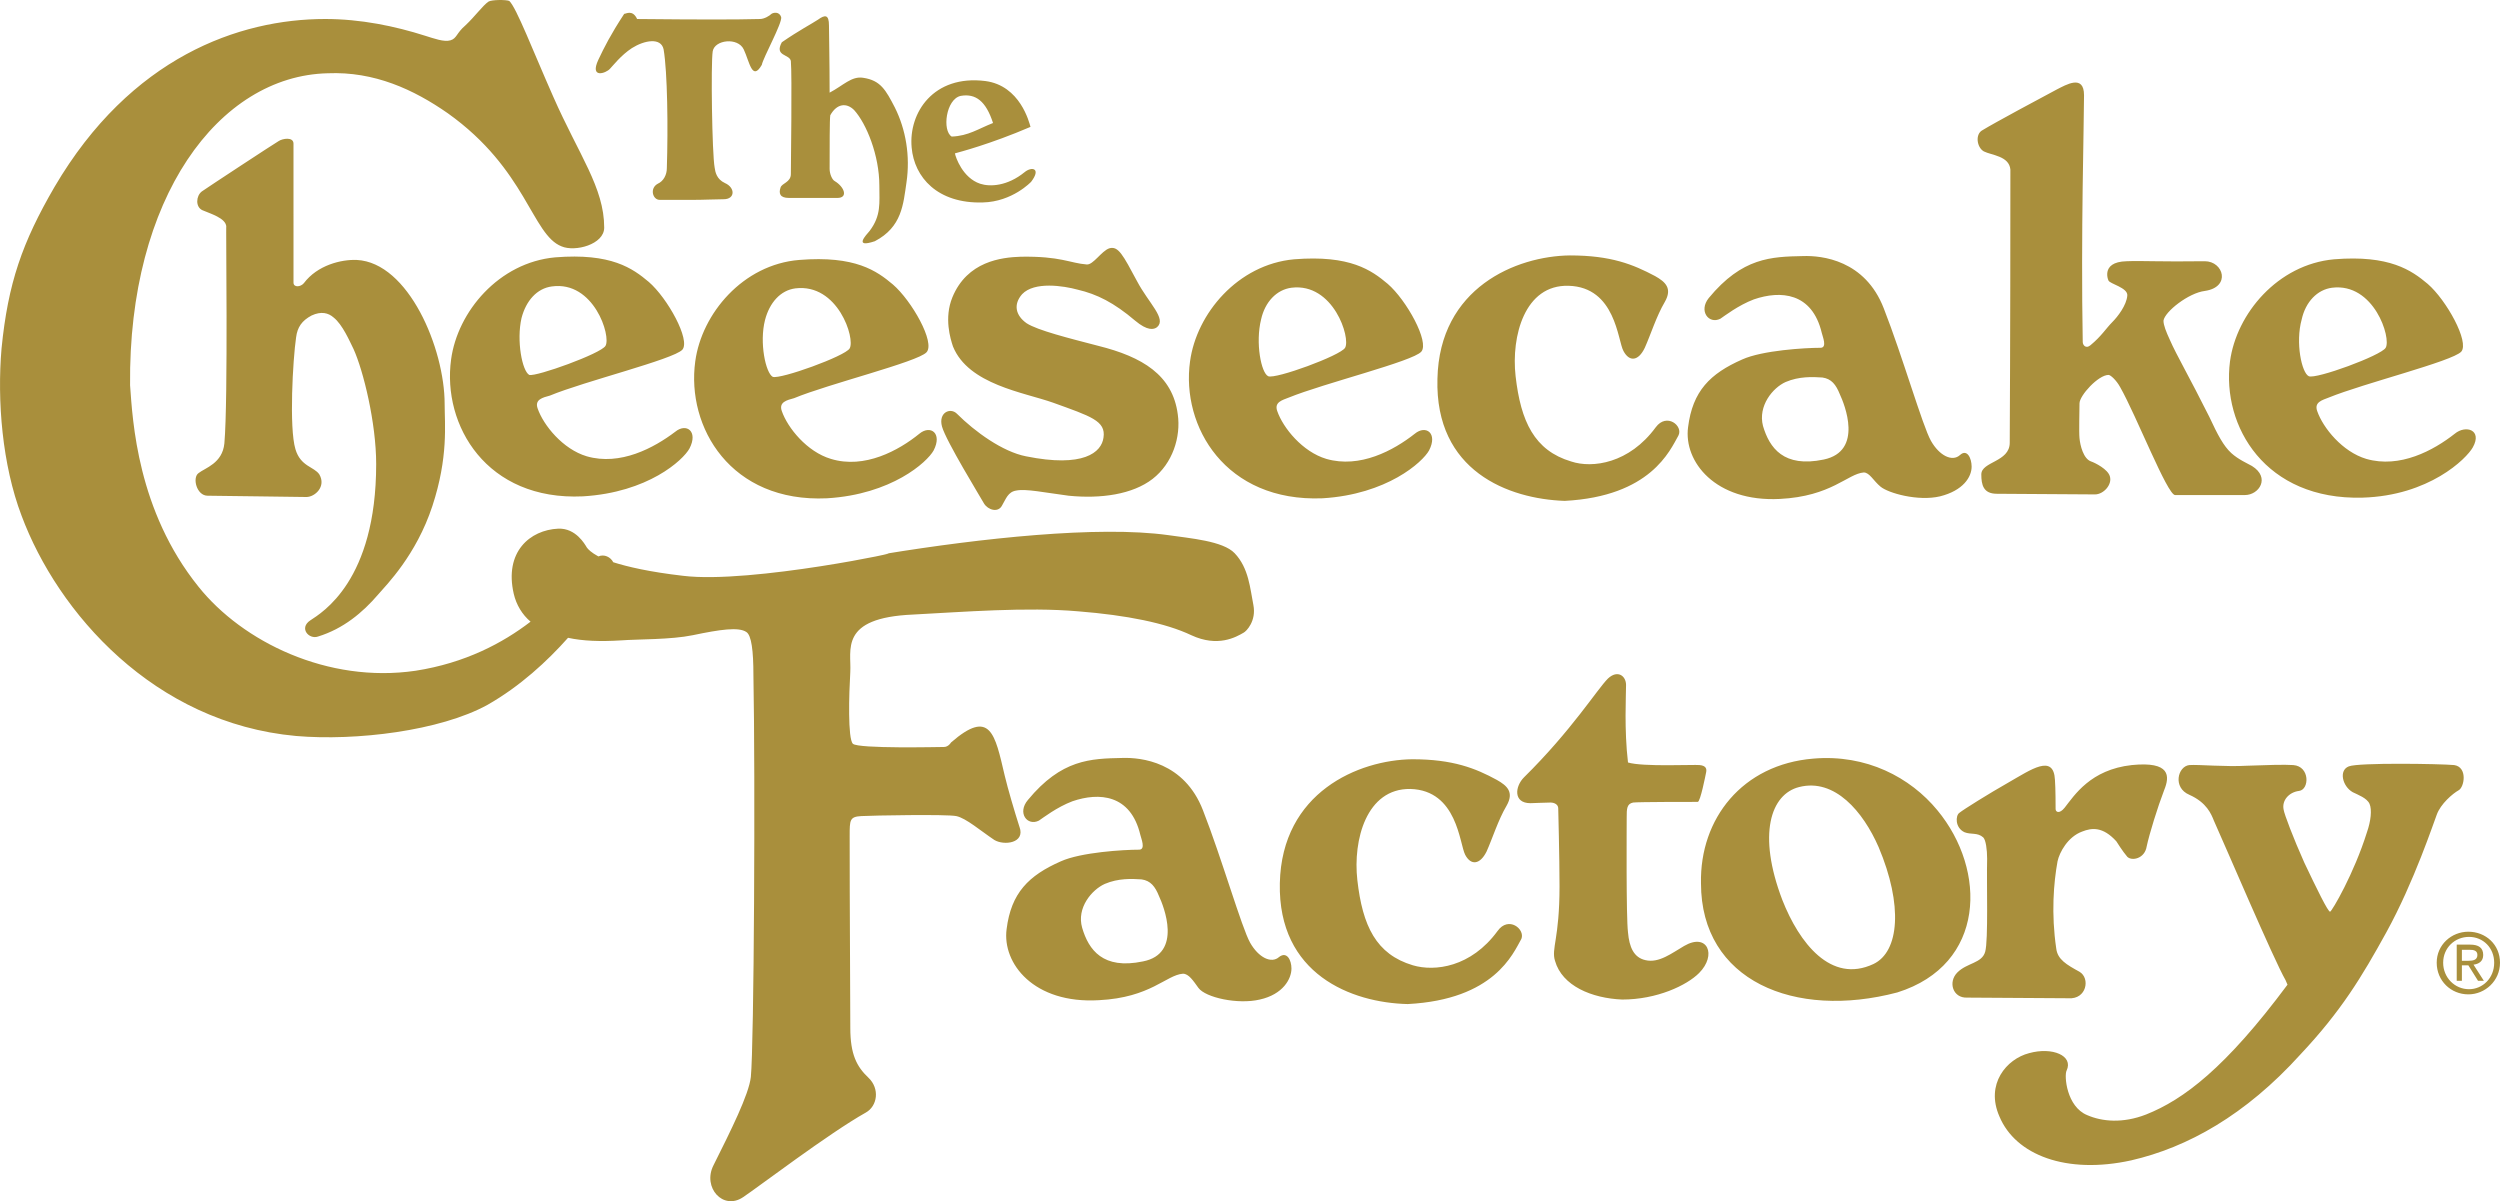 <svg xmlns="http://www.w3.org/2000/svg" clip-rule="evenodd" fill-rule="evenodd" stroke-linejoin="round" stroke-miterlimit="1.414" viewBox="100 113.51 360 172.97">
    <path d="M186.166 122.108c.837-1.768 1.767-3.628 3.72-6.604.28 0 1.21-.651 1.86.744 9.395.093 14.046.093 17.673 0 .651 0 1.395-.465 1.674-.744.28-.186 1.117-.372 1.396.465.186.837-2.605 5.86-2.79 6.883-1.396 2.418-1.768-.465-2.605-2.233s-4.186-1.395-4.465.28c-.279 1.767-.093 14.789.28 16.742.092.651.278 1.674 1.487 2.232 1.489.651 1.489 2.326-.186 2.326-1.023 0-2.883.093-4.464.093h-4.744c-1.023 0-1.488-1.674-.28-2.326.838-.372 1.303-1.302 1.303-2.232.186-5.767.093-13.86-.465-17.115-.372-1.767-2.79-1.302-4.558-.186-1.58 1.024-2.79 2.605-3.162 2.977-.558.65-2.977 1.488-1.674-1.302zm27.718.186c.186 1.953 0 14.975 0 16.277 0 1.21-1.302 1.302-1.488 1.953-.28.838-.093 1.489 1.209 1.489h6.976c1.581 0 1.023-1.582-.372-2.419-.372-.186-.744-1.023-.744-1.767 0-3.07 0-7.162.093-7.72.93-1.674 2.325-1.86 3.441-.744 1.768 1.953 3.628 6.51 3.628 10.882 0 2.512.279 4.28-1.395 6.511-.558.652-2.326 2.512.744 1.489 3.906-2.047 4.092-5.302 4.557-8.465.559-3.813-.093-7.627-1.674-10.79-1.302-2.51-2.046-3.906-4.558-4.278-1.674-.279-2.883 1.116-4.836 2.14 0-4.651-.093-8.372-.093-9.674 0-1.581-.558-1.581-1.582-.837-.837.558-2.79 1.581-5.208 3.255-1.117 2.047 1.116 1.675 1.302 2.698zm17.394 12.464c-.466-5.023 3.162-10.511 10.603-9.58 5.023.65 6.325 5.952 6.511 6.603-5.86 2.512-10.231 3.628-10.882 3.814.093.558 1.116 3.534 3.627 4.371 1.395.465 3.907.372 6.418-1.674 1.023-.837 2.418-.558.93 1.395 0 0-2.697 2.884-6.976 2.977-6.51.186-9.86-3.628-10.231-7.906zm5.766-1.582c2.419-.093 3.814-1.116 5.953-1.953-1.023-3.162-2.511-4.279-4.65-3.907-2.14.466-2.698 5.023-1.303 5.86zm148.637 2.14c1.117.558 3.628.65 3.814 2.604 0 25.486-.093 37.206-.093 39.345 0 2.79-4.093 2.698-4.093 4.558 0 1.488.28 2.79 2.233 2.79 2.046 0 11.906.093 14.138.093 1.21 0 2.511-1.395 2.14-2.604-.28-1.023-2.14-1.953-2.698-2.14-1.116-.371-1.581-2.325-1.674-3.348-.093-.93 0-3.907 0-5.023s2.697-4.092 4.185-4.092c.28 0 1.116.744 1.674 1.767 2.326 4.093 6.79 15.533 7.907 15.533h10.045c2.047 0 3.72-2.511 1.023-4.185-.65-.372-1.953-.93-2.976-1.86-1.116-1.024-1.953-2.605-3.163-5.21-2.883-5.766-4.743-8.929-5.673-11.068-.558-1.21-.93-2.14-.93-2.79.185-1.303 3.627-4 5.952-4.28 3.814-.557 2.698-4.278 0-4.278-6.418.093-9.022-.093-11.254 0-4 .093-2.512 3.07-2.605 2.79.186.466 2.79 1.024 2.698 2.14-.093 1.395-1.396 3.07-2.14 3.813-.93.93-1.58 2.047-3.162 3.349-.651.558-1.116 0-1.116-.465-.28-15.533.186-31.439.186-35.532 0-3.069-2.605-1.488-3.907-.837-1.767.93-9.208 4.93-10.697 5.86-1.116.558-.837 2.512.186 3.07zm-138.684 15.161c-2.79.093-7.72.651-9.86 5.86-1.209 2.976-.279 5.953.093 7.069 2.233 5.488 10.232 6.604 14.418 8.092 5.395 1.954 7.627 2.605 7.255 5.023-.28 2.14-2.884 4.372-11.162 2.697-3.348-.65-7.348-3.534-9.952-6.138-.93-.93-2.698-.186-2.14 1.86s5.581 10.231 6.046 11.069c.558.93 2.046 1.395 2.605.279.558-.93.837-1.954 2.046-2.14 1.395-.279 4 .28 7.534.744 4.65.465 9.208-.186 12.092-2.418s4.093-6.046 3.627-9.301c-.744-5.674-5.115-8.279-11.44-9.86-4.279-1.116-8.744-2.232-10.325-3.255-1.581-1.117-1.953-2.698-.651-4.186 1.767-1.86 5.953-1.21 8-.651 2.79.65 5.208 1.86 8.278 4.464 1.767 1.489 2.697 1.303 3.162.93 1.395-1.209-1.21-3.44-2.883-6.603-2.047-3.814-2.698-5.116-4-4.744-1.116.372-2.325 2.418-3.256 2.325-2.418-.186-3.72-1.209-9.487-1.116zm78.318 35.16c12.371-.652 15.161-7.256 16.37-9.395.745-1.395-1.674-3.348-3.255-1.21-3.813 5.21-9.115 5.954-12.185 4.93-5.302-1.58-7.255-5.766-7.999-12.277-.651-5.767 1.302-13.208 7.627-13.022 6.79.186 7.07 7.906 7.906 9.394.838 1.581 2.14 1.488 3.07-.465.837-1.86 1.674-4.558 2.883-6.604 1.117-1.953.093-2.883-1.395-3.72-3.162-1.675-6.325-2.977-12.278-2.977-7.72.093-18.789 4.65-19.068 17.766-.372 13.3 10.232 17.3 18.324 17.58zm-147.893-13.302c.837 2.419 3.628 5.86 7.07 6.883 4.836 1.396 9.673-1.209 12.742-3.534 1.582-1.302 3.349-.093 2.047 2.418-.93 1.675-5.953 6.325-15.348 6.883-13.859.651-20.277-10.231-18.975-19.719.93-6.883 6.883-13.952 14.976-14.696 8.092-.651 11.161 1.581 13.487 3.535 2.697 2.325 6.046 8.37 4.836 9.766-1.302 1.395-14.138 4.558-19.068 6.604-1.023.28-2.232.558-1.767 1.86zm9.767-9.022c.837-1.395-1.675-9.394-7.72-8.557-2.14.279-3.721 2.046-4.372 4.557-.744 3.256.093 7.628 1.116 8.186 1.023.279 10.325-3.07 10.976-4.186zm155.892 11.72c.651-5.209 3.162-7.72 7.813-9.767 2.884-1.302 9.022-1.674 11.255-1.674 1.023 0 .279-1.674.186-2.14-1.395-5.86-5.953-6.138-9.767-4.836-2.232.837-4.278 2.418-4.836 2.79-1.675.838-3.163-1.116-1.675-2.976 4.837-5.86 9.023-5.953 13.58-6.046 2.698-.093 8.93.558 11.627 7.534 2.698 6.883 5.581 16.929 6.79 19.068s3.07 3.07 4.186 2.046c1.023-.93 1.674.466 1.674 1.675 0 1.488-1.209 3.441-4.558 4.278-3.162.744-7.44-.465-8.557-1.395-1.023-.837-1.581-2.046-2.418-2.046-2.326.186-4.65 3.441-12.092 3.813-9.302.466-13.86-5.394-13.208-10.324zm10.79-.186c.93 3.162 2.976 6.046 8.743 4.837s2.976-8 2.325-9.395c-.558-1.395-1.209-2.232-2.511-2.418-1.395-.093-3.349-.186-5.302.65-1.86.838-4 3.442-3.255 6.326zm-107.06 57.762c-.744-2.326-1.674-5.488-2.14-7.441-1.395-5.953-2.046-9.674-7.72-4.744 0 0-.372.651-1.023.651s-12.37.279-13.115-.465-.558-7.162-.372-10.325-1.674-7.813 9.023-8.278c7.162-.372 16.37-1.116 23.811-.465 6.976.558 12.557 1.674 16.278 3.441 3.813 1.768 6.418.28 7.534-.372.372-.186 1.86-1.674 1.395-4s-.65-5.301-2.697-7.44c-1.675-1.768-6.418-2.14-9.58-2.605-10.046-1.395-27.068.465-40.741 2.698 4.186-.651-19.347 4.371-29.114 3.162-4.836-.558-7.999-1.302-10.045-1.953-.372-.744-1.302-1.21-2.14-.837-1.023-.558-1.488-1.023-1.674-1.302-.279-.466-1.58-2.79-4.092-2.698-4.093.186-7.814 3.349-6.418 9.395.372 1.58 1.209 2.976 2.418 4-4 3.069-9.394 5.952-16.557 7.068-12.65 1.86-24.927-4.185-31.252-12.092-8.837-10.975-9.488-23.904-9.86-29.02-.279-26.974 12.743-44.554 28.463-44.926 6.697-.28 12.37 2.325 17.3 5.767 11.348 8.092 12.092 17.487 16.37 19.16 1.954.838 6.14-.278 6.14-2.697 0-5.767-3.628-10.417-7.348-18.882-2.884-6.51-5.302-12.836-6.325-13.766-.465-.186-2.512-.186-2.977.093-.837.558-1.953 2.14-3.348 3.442-1.303 1.116-1.21 1.86-2.14 2.14s-2.418-.28-3.627-.652c-4.372-1.395-9.302-2.418-14.418-2.418-12.37 0-27.997 5.488-38.973 24.183-4.65 8-6.697 13.86-7.627 23.254-.65 7.534.093 16.743 2.884 24.09 5.209 13.953 19.068 29.858 39.53 31.719 8.651.744 20.743-.744 27.533-4.465 4.744-2.697 8.65-6.325 11.627-9.673 2.14.465 4.65.558 7.627.372 2.511-.186 7.162-.093 10.325-.745 4-.837 6.604-1.209 7.72-.465.744.465 1.023 2.698 1.023 6.232.28 14.604.093 53.298-.372 57.855-.28 2.512-2.883 7.72-5.395 12.743-1.581 3.163 1.395 6.511 4.279 4.558 2.232-1.488 12.37-9.208 17.673-12.185 1.674-.93 2.046-3.441.372-5.023s-2.605-3.348-2.605-7.162c-.093-18.882-.093-24.649-.093-27.625 0-2.325 0-2.79 1.674-2.883s12.278-.28 13.674 0 3.534 2.139 5.487 3.441c1.396.837 4.465.465 3.628-1.86zm95.712 17.114c-1.767 1.024-3.628 2.512-5.581 2.047-1.674-.372-2.325-1.86-2.511-4-.28-2.232-.187-15.347-.187-16.556s0-1.954.93-2.14c.838-.093 8.093-.093 9.302-.093.372 0 1.116-3.813 1.21-4.278s0-.93-.93-1.024c-.838-.093-8.186.28-10.325-.372-.559-4.743-.28-9.58-.28-11.161 0-1.303-1.209-2.233-2.604-.93-1.581 1.58-5.209 7.44-12.092 14.23-1.302 1.303-1.581 3.721.93 3.721.093 0 2.326-.093 2.884-.093s1.116.28 1.116.837c0 .28.186 6.883.186 11.255 0 7.534-1.21 8.93-.651 10.697 1.023 3.627 5.302 5.395 9.673 5.58 5.023 0 9.302-2.046 11.07-3.813 2.604-2.604 1.208-5.86-2.14-3.907zm111.524-22.416c.837-.465 1.302-3.349-.651-3.628-2.046-.186-13.766-.372-15.161.186-1.489.558-.93 2.884.558 3.721.744.372 2.046.837 2.418 1.674s.186 2.512-.372 4.093c-1.86 5.953-5.023 11.348-5.302 11.44s-1.953-3.348-3.72-7.068c-1.582-3.535-2.884-6.977-2.977-7.628-.279-1.302.744-2.511 2.232-2.697s1.582-3.535-.837-3.72c-1.209-.094-4.092 0-6.604.092-3.162.186-6.976-.186-8.371-.093-1.674.186-2.418 3.256 0 4.279 2.511 1.116 3.163 2.79 3.535 3.72 1.395 3.07 8.65 20.092 10.324 22.975l.28.651c-8.93 12-14.976 16.557-20.37 18.696-3.35 1.302-6.326 1.023-8.465.093-2.977-1.209-3.349-5.674-2.977-6.418 1.023-2.14-2.046-3.441-5.395-2.511-3.255.837-6.325 4.464-4.278 9.115 2.325 5.581 9.673 8.372 18.975 6.325 8.092-1.86 16.463-6.51 24.37-15.254 5.86-6.232 8.836-11.162 12.37-17.58 4-7.255 6.883-15.998 7.256-16.929.558-1.58 2.325-3.069 3.162-3.534zm-54.6 26.137c-1.86-1.023-3.162-1.767-3.348-3.349-.744-5.022-.372-9.487.186-12.556.28-1.303 1.488-3.535 3.535-4.28 1.395-.557 2.976-.743 4.93 1.396 0 0 .93 1.488 1.58 2.232.652.652 2.512.28 2.791-1.488.372-1.767 1.581-5.674 2.511-8.092.838-2.046.93-4.186-4.65-3.628-5.953.651-8.279 4.372-9.674 6.14-.744.93-1.302.65-1.302.185 0-.372 0-2.976-.093-4.185-.186-3.814-3.441-1.489-6.697.372-2.79 1.581-6.511 3.906-7.07 4.371-.557.372-.65 2.14.745 2.79.93.373 1.86 0 2.697.745.373.372.559 1.767.559 3.07-.093 3.534.186 11.72-.28 13.394s-2.604 1.58-4 2.976-.65 3.72 1.396 3.628c2.046 0 13.022.093 14.603.093 2.605.186 3.163-2.884 1.582-3.814zm-26.23 2.976c-14.789 3.907-28.276-1.674-28.276-15.719-.186-9.301 5.953-17.115 16.185-17.952 7.627-.65 13.952 2.698 17.858 7.441 7.163 8.65 6.977 22.23-5.766 26.23zm-2.697-20.928c-2.232-5.116-6.325-9.952-11.44-8.65-4.093 1.023-6.047 6.79-2.419 16.277 2.418 6.14 6.976 12.092 13.115 9.209 3.72-1.767 4.279-8.465.744-16.836zm-225.839-32.648c-1.674 1.116-.186 2.79 1.116 2.326 3.628-1.117 6.418-3.442 8.65-6.046 1.21-1.396 5.489-5.674 7.814-12.743s1.767-11.813 1.767-14.697c0-7.999-5.209-20.37-12.65-20.742-2.232-.093-5.674.744-7.627 3.349-.465.558-1.488.65-1.488-.093V134.2c0-1.024-1.581-.745-2.14-.373-.65.373-10.138 6.604-11.068 7.256-.837.65-.93 2.232.093 2.697s3.441 1.116 3.441 2.418c-.093-1.209.28 24.835-.279 31.16-.279 2.884-2.79 3.535-3.72 4.279-.93.651-.28 3.255 1.302 3.255s13.022.186 14.231.186 2.884-1.488 1.86-3.255c-.744-1.116-2.697-1.116-3.441-3.628-.93-3.07-.372-12.929.093-16.091.186-1.488.837-2.419 2.232-3.163 1.395-.65 2.419-.372 3.163.28 1.302 1.023 2.325 3.44 2.883 4.557 1.395 3.07 3.256 10.604 3.256 16.557 0 16.835-7.814 21.393-9.488 22.51zm126.686-37.299c.93-6.883 6.883-13.952 14.975-14.696 8.092-.651 11.162 1.581 13.487 3.535 2.698 2.325 6.046 8.37 4.837 9.766s-14.045 4.558-19.068 6.604c-.93.372-2.14.651-1.674 1.953.837 2.419 3.627 5.86 7.069 6.884 4.837 1.395 9.673-1.21 12.743-3.628 1.581-1.302 3.348-.093 2.046 2.418-.93 1.675-6.046 6.325-15.347 6.883-13.952.559-20.37-10.324-19.068-19.719zm11.255 2.14c1.023.465 10.417-2.977 11.068-4.093.837-1.395-1.674-9.394-7.72-8.65-2.14.279-3.814 2.046-4.372 4.557-.837 3.349 0 7.72 1.024 8.186zm138.498-2.14c.93-6.883 6.883-13.952 14.975-14.696 8-.651 11.162 1.581 13.487 3.535 2.698 2.325 6.046 8.37 4.837 9.766-1.302 1.395-14.045 4.558-19.068 6.604-.93.372-2.14.651-1.674 1.953.837 2.419 3.627 5.86 7.069 6.884 4.837 1.395 9.673-1.21 12.743-3.628 1.581-1.302 4-.558 2.604 1.953-.93 1.675-6.325 6.976-15.905 7.255-13.952.372-20.277-10.231-19.068-19.626zm11.348 2.14c1.023.465 10.417-2.977 11.068-4.093.838-1.395-1.674-9.394-7.72-8.65-2.14.279-3.813 2.046-4.371 4.557-.93 3.349 0 7.72 1.023 8.186zM285.97 252.979c0 1.488-1.21 3.72-4.558 4.465-3.162.744-7.813-.28-8.836-1.675-.744-1.023-1.395-2.046-2.232-2.046-2.419.186-4.651 3.442-12.092 3.814-9.395.558-13.952-5.302-13.301-10.232.65-5.209 3.162-7.72 7.813-9.766 2.883-1.303 9.022-1.675 11.255-1.675 1.023 0 .279-1.674.186-2.14-1.396-5.859-5.953-6.138-9.767-4.836-2.232.837-4.279 2.419-4.837 2.79-1.674.838-3.162-1.116-1.58-2.976 4.836-5.86 9.022-5.953 13.58-6.046 2.697-.093 8.929.558 11.626 7.534 2.697 6.883 5.58 16.929 6.79 19.068s3.07 3.07 4.186 2.047c1.116-.837 1.767.465 1.767 1.674zm-19.068-10.418c-.558-1.395-1.21-2.232-2.511-2.418-1.396-.093-3.349-.186-5.302.651-1.86.837-4.093 3.442-3.256 6.325.93 3.162 2.977 6.046 8.744 4.837 5.767-1.116 2.976-8 2.325-9.395zm48.74 5.023c-3.814 5.209-9.023 5.86-12.185 4.93-5.302-1.581-7.255-5.674-8-12.278-.65-5.767 1.303-13.208 7.628-13.115 6.79.186 7.069 7.906 7.906 9.487s2.14 1.396 3.07-.465c.837-1.86 1.674-4.557 2.883-6.604 1.116-1.953.093-2.883-1.395-3.72-3.07-1.675-6.325-2.977-12.185-2.977-7.72.093-18.79 4.744-19.068 17.859s10.324 17.208 18.417 17.394c12.464-.651 15.161-7.255 16.37-9.395.558-1.395-1.86-3.348-3.441-1.116zm-103.06-74.877c.837 2.419 3.627 5.86 7.069 6.884 4.837 1.488 9.766-1.21 12.743-3.628 1.581-1.302 3.348-.093 2.046 2.418-.93 1.675-6.046 6.325-15.347 6.883-13.86.652-20.277-10.231-18.975-19.719.93-6.883 6.883-13.952 14.975-14.603s11.162 1.581 13.487 3.535c2.698 2.325 6.14 8.371 4.837 9.766s-14.138 4.558-19.068 6.604c-1.023.28-2.232.558-1.767 1.86zm9.766-9.022c.837-1.395-1.674-9.394-7.813-8.65-2.14.279-3.72 2.046-4.372 4.557-.837 3.256.093 7.628 1.116 8.186 1.117.372 10.418-2.977 11.07-4.093zM460 252.142c0 2.604-2.14 4.557-4.558 4.557-2.511 0-4.557-1.953-4.557-4.557s2.139-4.465 4.557-4.465c2.512 0 4.558 1.86 4.558 4.465zm-.837 0c0-2.14-1.581-3.72-3.628-3.72s-3.72 1.58-3.72 3.72 1.674 3.813 3.72 3.813c1.954 0 3.628-1.58 3.628-3.813zm-2.977.279l1.489 2.325h-.838l-1.395-2.232h-.93v2.232h-.744v-5.209h1.953c1.21 0 1.86.465 1.86 1.489 0 .93-.65 1.302-1.395 1.395zm-.744-.558c.651 0 1.302-.093 1.302-.837 0-.651-.558-.745-1.116-.745h-1.116v1.582z" fill="#a98f3c" fill-rule="nonzero" />
</svg>
